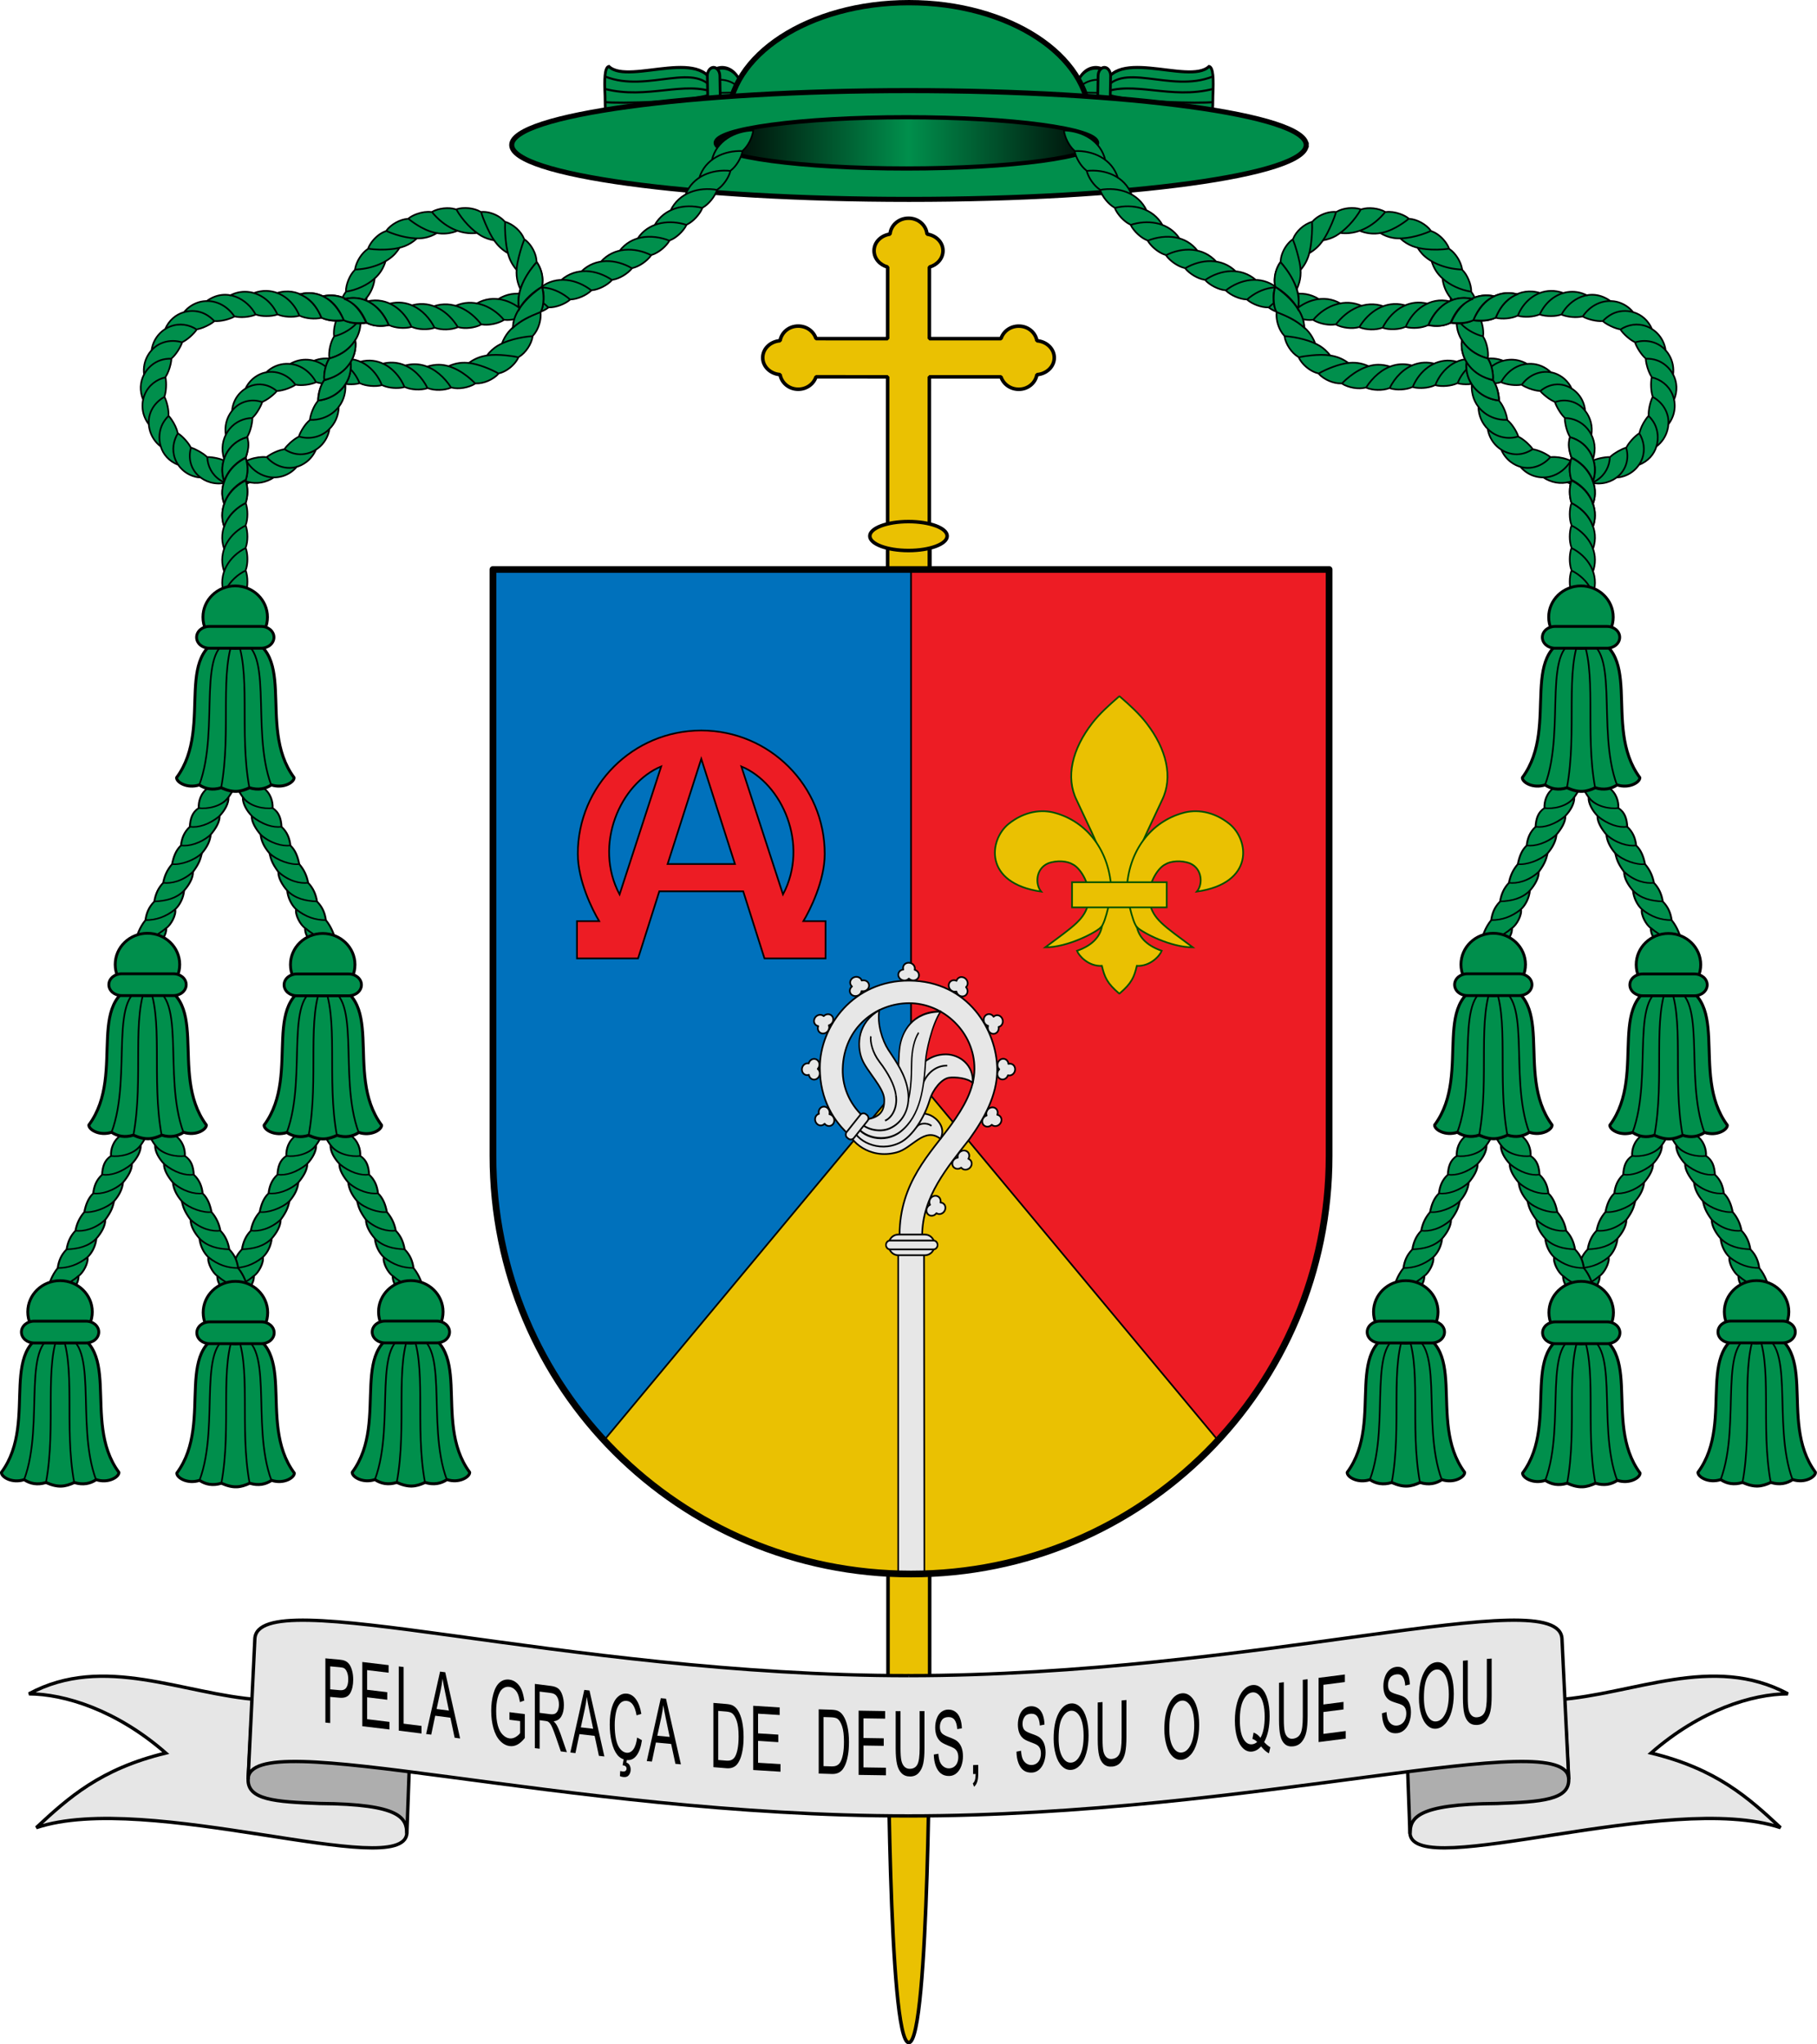 <?xml version="1.0" encoding="UTF-8"?>
<svg width="1080" height="1215" version="1.0" xmlns="http://www.w3.org/2000/svg" xmlns:cc="http://creativecommons.org/ns#" xmlns:dc="http://purl.org/dc/elements/1.1/" xmlns:rdf="http://www.w3.org/1999/02/22-rdf-syntax-ns#" xmlns:xlink="http://www.w3.org/1999/xlink">
 <defs>
  <linearGradient id="linearGradient16875" x1="553.83" x2="781.86" y1="28.54" y2="28.54" gradientTransform="matrix(1 0 0 1 -92.867 63.274)" gradientUnits="userSpaceOnUse">
   <stop offset="0"/>
   <stop stop-color="#008f4c" offset=".501"/>
   <stop stop-color="#000503" offset="1"/>
   <stop stop-color="#008f4c" stop-opacity="0" offset="1"/>
  </linearGradient>
 </defs>
 <g transform="translate(-128.19 57.327)">
  <path d="m656.11 265.73-0.107 690.72s0.052 200.27 12.375 200.17c12.323-0.105 12.375-200.17 12.375-200.17l0.16-690.72" fill="#eac102" fill-rule="evenodd" stroke="#000" stroke-linecap="round" stroke-linejoin="bevel" stroke-width="2.1"/>
  <g transform="translate(-.264)">
   <g fill="#eac102" stroke="#000" stroke-linejoin="bevel" stroke-width="2.1">
    <path class="fil1 str1" d="m668.47 72.36c-5.847-8.1e-4 -10.513 4.199-10.989 9.445-5.323 0.776-9.496 4.786-9.497 9.881-8e-4 4.633 3.45 8.434 8.069 9.697l-0.01 42.556-42.553-0.01c-1.357-4.263-5.5-7.459-10.579-7.46-5.56-8.4e-4 -9.936 3.822-10.785 8.7-5.725 0.434-10.31 4.709-10.311 10.067-1e-3 5.358 4.583 9.635 10.307 10.071 0.847 4.878 5.222 8.702 10.782 8.704 5.056 8.3e-4 9.203-3.162 10.582-7.395l42.553 0.01-0.013 134.94 24.823 4e-3 0.013-134.94 42.552 0.01c1.377 4.234 5.523 7.397 10.579 7.398 5.56 8.1e-4 9.937-3.822 10.786-8.7 5.725-0.435 10.31-4.71 10.311-10.067 0-5.358-4.583-9.635-10.307-10.071-0.847-4.878-5.223-8.703-10.782-8.704-5.079-8.4e-4 -9.223 3.194-10.581 7.457l-42.553-0.01 0.01-42.553c4.62-1.262 8.072-5.062 8.073-9.695 0-5.096-4.171-9.107-9.493-9.885-0.474-5.246-5.139-9.448-10.986-9.449z" fill-rule="evenodd" stroke-linecap="round"/>
    <path d="m691.44 261.26c0 4.75-10.291 8.601-22.985 8.601-12.694 0-22.985-3.851-22.985-8.601 0-4.75 10.291-8.601 22.985-8.601 12.694 0 22.985 3.851 22.985 8.601z" color="#000000" stroke-linecap="square"/>
   </g>
  </g>
 </g>
 <g transform="translate(-105.24 -26.892)">
  <g stroke="#000" stroke-linecap="round" stroke-linejoin="round">
   <path d="m645.74 365.35v299.5l183.09 219.8c41.245-44.472 66.412-104.09 66.412-169.8v-349.5z" fill="#ed1c24"/>
   <path d="m397.24 364.35v349.5c0 138.22 111.28 249.5 249.5 249.5v-599z" fill="#0071bc"/>
   <path d="m646.74 663.85-183.09 219.81c45.505 49.067 110.59 79.688 183.09 79.688s137.59-30.621 183.09-79.688z" fill="#eac102"/>
  </g>
  <path d="m0 0"/>
  <g transform="matrix(1.534 0 0 1.534 944.18 -197.59)">
   <path d="m-323.01 477.18c-2e-5 10.353 5.658 21.689 8.275 26.041h-8.602v14.438h23.678l8.232-25.998h32.51l8.232 25.998h23.678v-14.438h-8.602c2.617-4.352 8.275-15.688 8.275-26.041 4e-5 -26.411-21.366-47.828-47.839-47.828-26.473-5e-5 -47.839 21.417-47.839 47.828zm47.838-36.858 13.047 40.766h-26.092zm-15.529 2.959-16.129 49.59c-10.225-19.253 0.299-43.049 16.129-49.59zm31.061 0c15.83 6.541 26.354 30.336 16.129 49.59z" fill="#ed1c24" stroke="#000" stroke-width=".652" style="font-feature-settings:normal;font-variant-caps:normal;font-variant-ligatures:normal;font-variant-numeric:normal"/>
  </g>
  <g transform="matrix(.276 0 0 .277 696.02 439.67)" fill="#eac102" stroke="#005000" stroke-width="3.617">
   <path d="m270.7 3.9c-0.5-0.4-0.7-0.4-1.2 0.2-22.3 19.3-42.1 37.2-57.6 57.1-43.5 55.8-58.1 116.4-33.7 165.4 48.3 103.8 66.7 130.1 66.7 212.7l-11.5 51.3c-1.6 26.4-20 47.4-54.6 59.2 4.4 11.1 25.1 33.8 53.7 32.3 5.6 24 11.2 37.4 37 59.2 0.6 0.5 0.6 0.5 1.2 0 25.8-21.8 31.4-35.2 37-59.2 28.6 1.5 49.3-21.2 53.7-32.3-34.6-11.8-53-32.8-54.6-59.2l-11.5-51.3c0-82.6 18.4-108.9 66.7-212.7 24.3-49 9.8-109.6-33.7-165.4-15.5-20-35.2-38-57.6-57.3z"/>
   <path d="m229.9 500c-12.4 11.3-71.2 42.4-119.4 42.4 62.9-46.6 85.6-60.6 93-95.9 7.4-35.2-16.5-74.1-33.7-82.1-10.6-6.8-33.5-9.8-53.7-2-26.4 11.8-27.5 45.1-14.3 60.4-124.9-18-112.5-111.5-70-145.4 34.4-27.4 71.9-31.7 100.8-23.1 65.7 18.3 118.3 79.1 120.4 169.9 0 0-11.3 65.3-23.1 75.8z"/>
   <path d="m308.9 500c12.4 11.3 71.2 42.4 119.4 42.4-62.9-46.6-85.6-60.6-93-95.9-7.4-35.2 16.5-74.1 33.7-82.1 10.6-6.8 33.5-9.8 53.7-2 26.4 11.8 27.5 45.1 14.3 60.4 124.9-18 112.5-111.5 70-145.4-34.4-27.4-71.9-31.7-100.8-23.1-65.7 18.3-118.3 79.1-120.4 169.9 0 0 11.3 65.3 23.1 75.8z"/>
   <rect x="168.2" y="402.7" width="203.9" height="53.94"/>
  </g>
  <g transform="translate(7.3 400.33)" fill="#e7e7e7" stroke="#000">
   <g>
    <g stroke-linecap="round">
     <g fill-rule="evenodd" stroke-dashoffset="6.2" stroke-linejoin="round">
      <path d="m687.62 284.68c1.874-0.131 3.365 1.289 3.331 3.176-4e-3 0.433-0.106 0.842-0.259 1.234 1.459 0.274 2.536 1.496 2.509 3.085-0.033 1.887-1.576 3.521-3.456 3.647-0.909 0.064-1.717-0.249-2.316-0.792-0.625 0.623-1.442 1.055-2.348 1.121-1.875 0.132-3.365-1.289-3.332-3.176 0.028-1.594 1.155-2.963 2.628-3.442-0.14-0.372-0.224-0.769-0.217-1.202 0.033-1.886 1.576-3.522 3.455-3.647z" display="block"/>
      <path d="m692.63 256.26c1.62-0.951 3.587-0.341 4.396 1.365 0.189 0.39 0.279 0.802 0.316 1.221 1.429-0.403 2.937 0.213 3.619 1.648 0.809 1.705 0.154 3.855-1.475 4.803-0.786 0.461-1.649 0.54-2.427 0.32-0.283 0.836-0.823 1.585-1.605 2.048-1.621 0.951-3.587 0.341-4.396-1.364-0.684-1.44-0.282-3.167 0.824-4.252-0.291-0.271-0.542-0.589-0.729-0.98-0.809-1.705-0.154-3.855 1.474-4.803z" display="block"/>
      <path d="m683.15 230.78c0.973-1.607 2.992-2.006 4.516-0.891 0.352 0.253 0.627 0.572 0.859 0.923 1.065-1.035 2.684-1.21 3.967-0.272 1.523 1.114 1.969 3.318 0.988 4.926-0.472 0.78-1.193 1.26-1.983 1.436 0.149 0.87 0.031 1.786-0.438 2.565-0.973 1.608-2.992 2.006-4.516 0.892-1.286-0.941-1.755-2.652-1.298-4.131-0.385-0.1-0.757-0.26-1.107-0.516-1.522-1.115-1.969-3.318-0.988-4.926z" display="block"/>
      <path d="m661.83 212.19c0.025-1.879 1.564-3.245 3.443-3.055 0.431 0.04 0.83 0.176 1.208 0.361 0.394-1.431 1.702-2.403 3.283-2.244 1.877 0.19 3.378 1.864 3.347 3.748-0.012 0.912-0.391 1.69-0.982 2.242 0.569 0.674 0.931 1.524 0.921 2.433-0.025 1.879-1.564 3.245-3.443 3.056-1.586-0.16-2.856-1.398-3.212-2.905-0.382 0.109-0.785 0.159-1.216 0.116-1.877-0.19-3.378-1.864-3.346-3.747z" display="block"/>
      <path d="m671.28 310.36c1.868 0.202 3.083 1.863 2.717 3.716-0.08 0.426-0.254 0.81-0.474 1.169 1.388 0.528 2.231 1.921 1.924 3.48-0.366 1.851-2.174 3.187-4.047 2.978-0.906-0.098-1.646-0.549-2.139-1.19-0.725 0.502-1.605 0.783-2.51 0.688-1.869-0.202-3.083-1.863-2.717-3.716 0.309-1.564 1.661-2.712 3.195-2.923-0.072-0.391-0.084-0.796-7.3e-4 -1.222 0.367-1.851 2.174-3.187 4.046-2.978z" display="block"/>
      <path d="m632.35 207.53c-0.983-1.601-0.414-3.579 1.275-4.423 0.386-0.197 0.796-0.295 1.214-0.341-0.432-1.421 0.153-2.941 1.574-3.652 1.688-0.844 3.851-0.232 4.832 1.376 0.477 0.777 0.574 1.637 0.369 2.42 0.841 0.266 1.602 0.79 2.08 1.563 0.984 1.601 0.414 3.579-1.274 4.423-1.426 0.713-3.161 0.347-4.268-0.737-0.265 0.296-0.578 0.554-0.965 0.748-1.688 0.843-3.851 0.232-4.832-1.376z" display="block"/>
      <path d="m604.81 218.19c-1.689-0.822-2.271-2.797-1.299-4.416 0.219-0.373 0.513-0.677 0.841-0.94-1.127-0.966-1.45-2.563-0.633-3.926 0.971-1.618 3.124-2.264 4.816-1.433 0.82 0.399 1.363 1.073 1.611 1.843 0.852-0.228 1.776-0.193 2.594 0.202 1.69 0.822 2.271 2.797 1.3 4.416-0.82 1.367-2.481 1.99-3.996 1.67-0.064 0.392-0.19 0.778-0.413 1.15-0.971 1.617-3.124 2.264-4.815 1.433z" display="block"/>
      <path d="m587.38 240.81c-1.874 0.138-3.369-1.277-3.342-3.165 2e-3 -0.433 0.104-0.843 0.255-1.235-1.46-0.269-2.541-1.488-2.52-3.077 0.026-1.887 1.564-3.527 3.443-3.659 0.909-0.067 1.718 0.243 2.319 0.784 0.623-0.625 1.438-1.059 2.345-1.129 1.874-0.138 3.369 1.277 3.343 3.165-0.022 1.594-1.145 2.967-2.616 3.451 0.142 0.371 0.226 0.768 0.221 1.201-0.027 1.886-1.564 3.527-3.443 3.659z" display="block"/>
      <path d="m583.59 267.65c-1.561 1.045-3.56 0.553-4.469-1.102-0.212-0.378-0.326-0.784-0.388-1.2-1.403 0.487-2.944-0.039-3.71-1.431-0.908-1.654-0.381-3.839 1.188-4.882 0.758-0.507 1.614-0.637 2.404-0.463 0.233-0.851 0.728-1.631 1.482-2.139 1.562-1.046 3.56-0.553 4.469 1.102 0.768 1.397 0.469 3.145-0.571 4.293 0.306 0.253 0.576 0.556 0.785 0.936 0.908 1.654 0.381 3.839-1.188 4.881z" display="block"/>
      <path d="m593.44 294.06c-0.858 1.671-2.844 2.211-4.442 1.206-0.369-0.227-0.666-0.527-0.922-0.861-0.99 1.107-2.593 1.395-3.939 0.55-1.597-1.005-2.197-3.171-1.331-4.845 0.416-0.811 1.102-1.34 1.877-1.571-0.209-0.857-0.156-1.779 0.257-2.589 0.858-1.672 2.844-2.211 4.442-1.206 1.349 0.849 1.937 2.522 1.585 4.03 0.391 0.072 0.774 0.207 1.141 0.437 1.597 1.005 2.197 3.171 1.331 4.844z" display="block"/>
      <path d="m653.25 337.31c1.836-0.4 3.515 0.79 3.755 2.663 0.059 0.429 0.016 0.849-0.079 1.259 1.484 0.061 2.725 1.115 2.928 2.691 0.24 1.872-1.052 3.712-2.894 4.107-0.891 0.194-1.735 1e-3 -2.406-0.45-0.528 0.706-1.274 1.251-2.162 1.448-1.836 0.401-3.515-0.79-3.755-2.663-0.203-1.581 0.716-3.098 2.104-3.785-0.192-0.348-0.332-0.729-0.388-1.158-0.239-1.871 1.052-3.712 2.893-4.107z" display="block"/>
     </g>
     <path d="m646.07 391.66h-13.425l-0.019-31.036c0.068-31.399 18.438-48.648 30.799-65.775 7.063-9.838 13.654-20.78 13.712-33.006 0.105-21.81-18.448-39.233-39.06-39.079-19.263 0.144-38.584 14.315-39.237 39.005-0.32 12.096 5.217 22.304 13.179 29.281l-8.48 10.741c-9.982-8.5-18.26-21.726-18.293-40.504-0.045-25.082 20.22-52.101 53.063-51.923 35.269 0.191 52.28 29.85 52.351 52.856 0.048 15.599-8.107 29.66-16.437 41.252-12.92 16.657-28.169 34.088-28.162 57.621z" stroke-linejoin="bevel"/>
    </g>
    <g transform="matrix(.99 0 0 .99 -234.19 -11.26)" stroke-width="1.01">
     <g>
      <g stroke-width="1.01">
       <path d="m900.12 317.83c3.641-7.056-2.507-12.55-5.945-14.098-5.576-2.51-12.917-0.503-16.646 2.504-5.027 4.053-1.76 4.897-13.822 8.531-9.38 2.825-18.607-1.197-18.607-1.197 0.569 5.013 11.888 16.809 28.54 12.453 9.508-2.302 16.829-15.769 26.48-8.193z" stroke-linejoin="round"/>
       <path d="m894.74 310.05c-2.828-2.197-7.7-1.739-9.214 1.071"/>
      </g>
      <g stroke-width="1.01">
       <path d="m919.48 284.36c0.801-10.928-8.001-17.219-16.048-17.244-10.565-0.032-16.786 7.417-19.895 13.018-4.191 7.551-5.813 22.321-13.234 26.737-7.724 4.596-23.037 4.021-23.037 4.021 1.939 8.103 15.64 15.447 28.323 9.338 7.92-3.815 15.023-15.492 18.048-25.579 2.021-6.74 7.265-12.761 11.51-13.498 3.445-0.598 11.844 0.187 14.333 3.206z" stroke-linejoin="round"/>
       <path d="m904.2 273.88c-6.853-0.115-12.194 4.62-14.534 10.665"/>
      </g>
      <g transform="matrix(.855 .687 -.611 1.332 308.11 -672.5)" stroke-width=".809">
       <path d="m862.52 283.63c-0.166-5.91-8.096-14.593-10.837-20.804-2.511-5.689-1.748-15.047 12.615-22.5-1.462 6.891 2.194 17.387 3.745 20.015 5.474 9.273 10.636 19.516 3.913 30.202-5.037 8.005-18.623 12.455-25.331 9.28 11.197-6.023 16.007-6.903 15.895-16.194z" stroke-linejoin="round"/>
       <path d="m858 253.12c-0.702 3.431 0.666 7.676 3.467 11.783 2.787 4.086 8.104 11.507 7.532 17.403"/>
      </g>
      <g transform="matrix(1 0 0 1.177 0 -42.817)" stroke-width=".931">
       <path d="m850.92 296.89c13.375-0.524 15.628-4.696 15.461-10.647-0.166-5.91-10.543-14.327-13.384-20.505-3.382-7.354-2.36-18.8 10.43-24.954-1.462 6.891 1.86 15.571 5.309 20.074 4.744 6.195 10.366 12.629 11.875 21.125 1.686 9.494-3.79 16.409-10.878 19.088-6.388 2.413-15.759 0.41-18.813-4.181z" stroke-linejoin="round"/>
       <path d="m858.31 254.11c-0.429 2.77 0.882 8.228 5.251 13.06 5.036 5.57 9.084 11.826 9.793 16.908"/>
      </g>
      <rect transform="rotate(38.486)" x="855.75" y="-295.11" width="5.629" height="18.046" rx="2.362" ry="2.362" stroke-linecap="square" stroke-linejoin="round" stroke-width="1.01"/>
     </g>
     <path d="m873.36 291.5c1.282 8.201-2.92 14.078-6.518 15.417"/>
    </g>
   </g>
   <g transform="matrix(1 0 0 1.076 289.1 -55.268)">
    <path d="m358.07 391.66h-15.345v182.1h15.554z" stroke-linecap="round" stroke-linejoin="bevel" stroke-width=".964"/>
    <g transform="matrix(3 0 0 3 -6096.2 -6404.3)" stroke-linecap="square" stroke-linejoin="round" stroke-width=".321">
     <path d="m2146.3 2263.5h5.322c1.055 0 1.904 0.849 1.904 1.904s-0.849 1.904-1.904 1.904h-5.322c-1.055 0-1.904-0.849-1.904-1.904s0.849-1.904 1.904-1.904z"/>
     <path d="m2144.7 2264.6h8.591c0.452 0 0.816 0.364 0.816 0.816 0 0.452-0.364 0.816-0.816 0.816h-8.591c-0.452 0-0.816-0.364-0.816-0.816 0-0.452 0.364-0.816 0.816-0.816z"/>
    </g>
   </g>
  </g>
 </g>
 <g transform="translate(-128.19 57.327)">
  <path d="m421.19 281.13v348.5c0 137.67 110.83 248.5 248.5 248.5s248.5-110.83 248.5-248.5v-348.5z" fill="none" stroke="#000" stroke-linecap="round" stroke-linejoin="round" stroke-width="4"/>
 </g>
 <g transform="translate(-35.279 -5.653)">
  <g transform="matrix(1 0 0 1 .049 .31)" fill="#008f4c" stroke-width="1">
   <g transform="translate(-92.961 62.98)" fill="#008f4c" stroke="#000">
    <g transform="matrix(.026 -1.454 1.289 .03 -223.76 3226.8)" stroke-width="1">
     <path transform="matrix(1.408 0 0 .997 1348.7 8.272)" d="m637.51 727.09c0 5.08-3.173 9.198-7.086 9.198s-7.086-4.118-7.086-9.198 3.173-9.198 7.086-9.198c3.912 0 7.085 4.115 7.086 9.193" stroke-linecap="square" stroke-linejoin="round" stroke-width="1.048"/>
     <g>
      <path d="m2236.1 787.25c6.625 0.191 11.517 0.01 11.828-2.044-8.189-9.2 8.854-46.858-11.828-48.721-17.829 3.99-6.438 26.663-11.828 48.721-0.133 2.352 7.537 2.028 11.828 2.044z" stroke-width="1.242"/>
      <path d="m2243.9 787.13c-7.561-19.755 6.33-43.05-7.817-50.642" stroke-width=".877"/>
      <path d="m2238.8 787.31c-4.873-19.481 2.772-37.101-2.667-50.82" stroke-width=".877"/>
      <path d="m2228.3 787.13c4.104-21.902-3.13-44.683 7.817-50.642" stroke-width="1.461"/>
      <path d="m2233.4 787.31c-0.692-5.383-1.098-39.166 2.667-50.82" stroke-width=".877"/>
      <path transform="translate(1588.1 15.593)" d="m648 708.58v12.317" stroke-width=".658"/>
      <path d="m2240.8 738.33c1.683-4.42 0.153-11.612-4.678-14.165" stroke-width=".731"/>
      <path d="m2231.4 738.33c-1.683-4.42-0.153-11.612 4.678-14.165" stroke-width="1.461"/>
     </g>
     <path d="m2229.2 734.15h13.887c1.906 0 3.441 1.287 3.441 2.885 0 1.598-1.535 2.885-3.441 2.885h-13.887c-1.906 0-3.441-1.287-3.441-2.885s1.535-2.885 3.441-2.885z" stroke-linecap="square" stroke-linejoin="round" stroke-width="1.242"/>
    </g>
    <g transform="matrix(-.026 -1.454 -1.289 .03 1560.7 3226.8)" stroke-width="1">
     <path transform="matrix(1.408 0 0 .997 1348.7 8.272)" d="m637.51 727.09c0 5.08-3.173 9.198-7.086 9.198s-7.086-4.118-7.086-9.198 3.173-9.198 7.086-9.198c3.912 0 7.085 4.115 7.086 9.193" stroke-linecap="square" stroke-linejoin="round" stroke-width="1.048"/>
     <g>
      <path d="m2236.1 787.25c6.625 0.191 11.517 0.01 11.828-2.044-8.189-9.2 8.854-46.858-11.828-48.721-17.829 3.99-6.438 26.663-11.828 48.721-0.133 2.352 7.537 2.028 11.828 2.044z" stroke-width="1.242"/>
      <path d="m2243.9 787.13c-7.561-19.755 6.33-43.05-7.817-50.642" stroke-width=".877"/>
      <path d="m2238.8 787.31c-4.873-19.481 2.772-37.101-2.667-50.82" stroke-width=".877"/>
      <path d="m2228.3 787.13c4.104-21.902-3.13-44.683 7.817-50.642" stroke-width="1.461"/>
      <path d="m2233.4 787.31c-0.692-5.383-1.098-39.166 2.667-50.82" stroke-width=".877"/>
      <path transform="translate(1588.1 15.593)" d="m648 708.58v12.317" stroke-width=".658"/>
      <path d="m2240.8 738.33c1.683-4.42 0.153-11.612-4.678-14.165" stroke-width=".731"/>
      <path d="m2231.4 738.33c-1.683-4.42-0.153-11.612 4.678-14.165" stroke-width="1.461"/>
     </g>
     <path d="m2229.2 734.15h13.887c1.906 0 3.441 1.287 3.441 2.885 0 1.598-1.535 2.885-3.441 2.885h-13.887c-1.906 0-3.441-1.287-3.441-2.885s1.535-2.885 3.441-2.885z" stroke-linecap="square" stroke-linejoin="round" stroke-width="1.242"/>
    </g>
    <path d="m775.88 13.81c0 38.588-48.09 24.595-107.41 24.595-59.323 0-107.41 13.993-107.41-24.595s48.09-69.87 107.41-69.87c59.303 0 107.38 31.262 107.41 69.837" stroke-linecap="square" stroke-linejoin="round" stroke-width="3.151"/>
    <path d="m904.59 28.54c0 17.852-105.71 32.323-236.12 32.323-130.4 0-236.12-14.472-236.12-32.323 0-17.852 105.71-32.323 236.12-32.323 130.36 0 236.06 14.462 236.12 32.308" stroke-linecap="square" stroke-linejoin="round" stroke-width="3.001"/>
   </g>
  </g>
  <path d="m574.03 105.79c-62.595 0-113.33-6.819-113.33-15.232 0-8.412 50.743-15.232 113.33-15.232 62.574 0 113.32 6.815 113.33 15.228 0.015 8.416-50.743 15.235-113.33 15.235z" fill="url(#linearGradient16875)" stroke="#000" stroke-linecap="square" stroke-linejoin="round" stroke-width="2.5"/>
 </g>
 <g>
  <g id="g2100">
   <path d="m133.27 433.32c-4.113-11.747 2.945-22.526 12.784-27.407 1.373 4.01 1.308 9.492 0.053 12.942m-12.836 1.091c-4.113-11.747 2.945-22.526 12.784-27.407 1.373 4.01 1.308 9.492 0.053 12.942m-12.836 1.091c-4.113-11.747 2.945-22.526 12.784-27.407 1.373 4.01 1.308 9.492 0.053 12.942m-12.836 1.091c-4.113-11.747 2.945-22.526 12.784-27.407 1.373 4.01 1.308 9.492 0.053 12.942m-12.836 1.091c-4.113-11.747 2.945-22.526 12.784-27.407 1.373 4.01 1.308 9.492 0.053 12.942m-12.836 1.091c-4.113-11.747 2.945-22.526 12.784-27.407 1.373 4.01 1.308 9.492 0.053 12.942m-12.836 1.091c-2.099-5.994-1.289-11.736 1.315-16.571 2.499-4.64 6.651-8.445 11.469-10.835 1.119 3.267 1.283 7.51 0.627 10.835-0.149 0.757-0.341 1.467-0.574 2.106m-12.836 1.091c-0.376-1.075-0.659-2.142-0.855-3.197-1.943-10.474 4.7-19.776 13.639-24.21 1.373 4.01 1.308 9.492 0.053 12.942m-12.836 1.091c-4.113-11.747 2.945-22.526 12.784-27.407 1.373 4.01 1.308 9.492 0.053 12.942m-12.836 1.091c-4.113-11.747 2.945-22.526 12.784-27.407 1.373 4.01 1.308 9.492 0.053 12.942m-12.836 1.091c-3.958-11.304 2.429-21.712 11.683-26.83 0.364-0.192 0.732-0.374 1.105-0.547 0.063 0.179 0.123 0.362 0.18 0.547 1.18 3.946 1.064 9.078-0.132 12.365m-12.836 1.091c-1.664-4.752-1.5-9.346-0.063-13.455 2.134-6.539 7.486-11.206 13.744-12.934 0.787 3.689 0.444 8.786-0.835 11.978m-12.847 1.037c-9e-3 -0.027-0.019-0.054-0.028-0.081-1.96-5.841-0.938-11.744 2.075-16.293 3.04-4.589 7.731-7.314 12.797-7.908v0c0.634-0.07 1.271-0.107 1.909-0.111-3e-3 0.277-0.014 0.557-0.03 0.838-0.233 3.311-1.409 7.619-2.93 10.161m-12.852-0.877c-0.863-5.234 0.556-10.274 3.423-14.072 4.69-6.239 12.152-7.701 18.236-5.501-1.077 3.098-3.499 7.087-5.654 9.135m-12.295-3.863c0.69-9.017 7.827-15.106 14.988-15.761 4.487-0.378 8.519 1.263 11.667 3.947-1.389 1.577-3.314 3.156-4.958 4.334-1.146 0.776-2.355 1.503-3.471 1.984m-10.271-7.726c1.034-2.279 2.533-4.263 4.342-5.861v0c7.41-6.337 16.465-4.725 21.98-0.152 1.3 1.075 2.445 2.312 3.434 3.665-0.683 0.44-1.423 0.845-2.185 1.213-2.759 1.355-6.111 2.312-8.519 2.428m-6.786-10.934c3.418-3.394 7.727-5.031 11.798-5.189v0c8.126-0.329 14.555 4.63 17.951 10.968-3.606 1.531-8.713 2.054-11.865 1.485m-3.751-12.311c7.045-4.103 14.579-2.956 19.951 0.549 3.777 2.463 6.675 6.077 8.494 10.161-2.504 0.802-5.583 1.064-8.295 0.88-1.514-0.1-2.939-0.345-4.123-0.734m-1.792-12.772c1.896-0.757 3.799-1.191 5.647-1.348 10.174-0.879 18.211 6.17 21.606 14.704-4.012 1.058-9.373 0.673-12.627-0.666m-0.719-12.85c12.444-3.868 22.668 4.582 26.59 14.656-4.123 1.008-9.548 0.451-12.823-1.055m-0.117-12.884c10.614-2.806 19.473 3.037 24.368 11.077 0.772 1.27 1.45 2.605 2.022 3.979-0.749 0.194-1.543 0.335-2.36 0.428-3.74 0.428-7.929-0.174-10.662-1.454m0.064-12.894c4.217-1.063 8.154-0.783 11.666 0.421v0c6.485 2.206 11.856 7.771 14.986 14.174-4.234 1.307-9.829 0.92-13.26-0.592m-0.162-12.884c7.938-2.18 14.824 0.371 20.332 4.977v0c2.683 2.24 5.163 5.107 7.108 8.16-2.056 0.848-4.497 1.292-6.887 1.348-2.484 0.067-4.868-0.274-6.684-0.947m-0.826-12.853c2.491-0.836 4.877-1.197 7.162-1.175v0c7.684 0.042 15.665 5.123 21.612 11.191-4.113 2.602-10.018 3.412-13.911 2.451m-2.102-12.725c4.564-2.094 8.669-2.446 12.758-1.884 5.049 0.726 11.787 3.199 17.122 6.232-3.37 3.712-9.082 5.996-13.384 5.846m-4.46-12.083c0.201-0.149 0.401-0.293 0.6-0.434 6.431-4.551 13.25-4.925 21.641-4.119 2.405 0.231 4.951 0.595 7.379 1.134-0.642 1.352-1.56 2.703-2.683 3.956-2.545 2.81-5.826 4.797-8.644 5.489m-7.509-10.458c1.988-2.549 3.973-4.337 6.251-5.766v0c4.922-3.043 13.453-5.335 21.04-5.816-0.781 4.95-4.33 10.021-8.086 12.261m-10.233-7.813c2.074-5.461 5.039-8.782 9.541-11.952 3.639-2.567 8.632-5.199 13.426-6.831 0.418 3.651-0.575 7.917-2.458 11.234-0.59 1.04-1.247 1.948-1.931 2.681m-12.028-4.623c0.099-1.233 0.261-2.377 0.491-3.463 1.63-7.654 8.472-15.36 16.717-20.807 1.794 4.61 1.35 10.711-0.654 14.508m-12.822-1.263c-1.03-5.456-0.307-9.745 1.686-14.389 1.848-4.305 5.149-9.509 8.725-13.566 2.934 4.018 4.051 10.047 3.079 14.22m-12.727 2.026c-2.642-5.6-2.797-10.383-1.731-16.031 0.816-3.96 2.304-9.415 4.049-13.77 2.885 2.058 5.288 5.489 6.479 9.104 0.449 1.409 0.695 2.767 0.737 3.972m-11.755 5.247c-0.94-1.103-1.733-2.18-2.41-3.268-2.104-3.387-3.094-6.947-3.737-11.297-0.586-3.966-0.971-9.516-0.784-14.134 4.972 1.429 9.56 5.781 11.197 9.949m-9.426 8.738c-6.905-4.017-9.887-9.438-13.451-17.572v-1e-5c-0.975-2.228-1.888-4.612-2.583-6.996 1.486-0.1 3.112 0.035 4.763 0.391 3.795 0.906 7.153 2.935 9.1 5.178m-5.969 11.375c-3.083-0.582-5.442-1.419-7.712-2.679h-1e-5c-5.166-2.985-11.156-9.101-14.951-15.814 4.577-1.472 10.599-0.768 14.304 1.39m-1.886 12.665c-9.667 1.294-19.505-3.433-26.925-12.5 4.126-2.284 10.034-2.845 14.029-1.601m1.266 12.806c-7.454 3-14.549 1.877-21.662-2.044-2.58-1.432-5.265-3.211-7.642-5.163 1.483-1.182 3.341-2.159 5.347-2.839 2.827-1.014 5.819-1.415 8.193-1.118m3.583 12.474c-2.561 1.569-5.081 2.504-7.677 2.931v0c-6.301 1.096-15.258-0.9-22.592-4.169 2.982-4.007 8.418-6.846 12.676-7.148m5.71 11.558c-4.755 4.351-9.472 5.837-15.42 6.452-4.159 0.422-9.131 0.421-13.704-0.316 1.136-2.947 3.443-5.889 6.193-8.006 1.387-1.049 2.809-1.828 4.119-2.288m8.494 9.663c-0.867 1.374-1.752 2.561-2.692 3.618v0c-4.882 5.347-13.582 8.808-22.692 9.4-0.398 0.025-0.796 0.044-1.195 0.056 0.031-0.2 0.066-0.403 0.107-0.606 0.893-4.534 3.991-9.223 7.328-11.489m10.757 7.069c-1.337 4.352-3.419 7.547-6.476 10.294-4.331 3.92-10.649 6.891-17.135 7.881 0.065-4.532 2.318-9.877 5.166-12.754m11.97 4.758c-4e-3 0.036-8e-3 0.073-0.012 0.109-0.971 8.525-6.222 14.805-13.881 18.644-2.253 1.129-4.673 2-7.155 2.553-0.099-1.407 2e-3 -2.934 0.27-4.467 0.555-3.208 1.841-6.361 3.446-8.431m12.505 3.123c0.07 3.424-0.573 6.465-1.835 9.231v0c-3.077 6.773-9.883 11.86-17.501 13.789-0.478-4.268 0.837-9.674 2.953-12.829m12.7 2.148c0.723 7.956-2.817 14.554-8.563 18.993-2.906 2.245-6.319 3.875-9.919 4.761-0.248-2.113-0.064-4.523 0.437-6.8 0.486-2.221 1.272-4.311 2.246-5.859m12.774 1.686c0.32 2.589 0.174 5.034-0.37 7.323v0c-2.038 8.618-9.58 14.739-18.096 16.43-0.348-4.077 0.913-9.318 2.865-12.374m12.774 1.684c0.837 6.974-1.827 13.047-6.36 17.226-3.577 3.301-8.156 5.278-12.946 5.779-0.039-2.817 0.71-6.144 1.864-8.867 0.483-1.145 1.039-2.192 1.646-3.055m12.698 2.156c0.131 1.673 0.061 3.292-0.19 4.842v0c-1.658 10.385-10.953 16.622-20.247 16.38-0.206-6e-3 -0.413-0.015-0.619-0.027 0.011-0.091 0.023-0.182 0.036-0.273 0.524-3.673 2.477-8.261 4.626-10.788m12.491 3.177c-0.046 5.413-2.261 10.144-5.707 13.492-5.027 4.917-11.962 6.163-18.016 4.3 1.155-3.372 3.854-7.499 6.339-9.586m11.897 4.947c-0.022 0.14-0.045 0.279-0.07 0.417-1.666 9.293-9.667 14.897-17.353 14.801-3.46-0.046-6.655-1.208-9.374-3.089 0.967-1.339 2.233-2.671 3.481-3.82 1.522-1.353 3.246-2.65 4.796-3.419m10.469 7.476c-1.233 2.968-3.186 5.457-5.562 7.319v0c-8.529 6.531-18.495 3.395-23.719-2.841 2.807-2.187 7.251-4.114 10.194-4.563m7.803 10.223c-4.833 5.815-12.027 7.443-17.899 5.956-5.213-1.364-9.476-4.839-12.145-9.317 2.711-1.378 6.362-2.215 9.402-2.314 0.796-0.029 1.563-9e-3 2.267 0.071m4.717 12c-1.174 0.807-2.41 1.457-3.677 1.953-5.242 2.191-10.845 1.744-15.425-0.569-4.62-2.332-7.814-6.31-9.343-10.888 3.482-1.009 8.483-1.145 11.657-0.261m2.537 12.72c-6.186 2.85-12.82 1.967-17.69-1.217-4.951-3.237-7.537-8.362-7.729-13.781 3.371-0.021 8.16 1.034 10.851 2.453m-0.079 12.83c-6.141 1.371-12.144-0.554-16.163-4.287-4.905-4.684-5.902-11.042-4.279-16.599 3.046 0.97 6.921 3.225 8.969 5.051 0.13 0.121 0.256 0.243 0.377 0.366m-3.501 12.367c-0.664-0.028-1.322-0.091-1.971-0.189-6.724-1.202-11.483-5.858-13.381-11.024-1.936-5.266-0.968-10.711 1.723-15.106 2.971 1.984 6.188 5.609 7.534 8.259m-7.209 10.587c-11.571-4.485-13.397-16.767-9.401-24.473 0.926-1.774 2.145-3.343 3.576-4.699 0.627 0.695 1.224 1.473 1.777 2.278 1.644 2.403 3.057 5.372 3.55 7.706m-9.898 8.309c-3.559-2.66-5.8-6.31-6.732-10.097v0c-2.191-8.659 2.391-16.044 8.838-19.478 1.546 3.168 2.546 7.928 2.387 10.916m-11.63 5.493c-4.402-5.604-4.769-12.573-2.484-17.932 2.33-5.463 7.053-8.89 12.308-10.123 0.689 3.49 0.418 8.364-0.556 11.266m-12.692 2.154c-4.553-10.85 2.091-20.749 10.181-23.534h2e-6c2.145-0.738 4.381-1.028 6.611-0.939-0.076 1.074-0.262 2.196-0.512 3.295-0.606 2.648-1.675 5.517-2.911 7.396m-12.836-1.184c-0.573-4.173 0.328-8.171 2.205-11.442h2e-6c4.554-7.945 13.305-10.018 20.423-7.761-1.177 3.334-3.87 7.384-6.158 9.382m-12.058-4.532c0.936-7.045 5.649-12.183 11.105-14.3 5.558-2.157 11.293-1.148 15.78 1.808-1.997 2.861-5.64 6.063-8.382 7.394m-10.422-7.568c4.599-10.855 16.478-13.008 24.013-8.919v0c1.998 1.076 3.765 2.489 5.276 4.14-0.868 0.705-1.859 1.36-2.883 1.948-2.3 1.298-5.093 2.46-7.262 2.845m-7.983-10.068c2.64-3.305 6.21-5.419 9.934-6.288v0c8.48-1.815 15.955 2.486 20.125 8.786-3.364 1.841-8.361 2.92-11.544 2.705m-5.055-11.81c11.708-8.628 24.362-1.283 29.214 7.979-3.726 1.503-8.938 1.876-12.208 1.119m-3.034-12.517c7.91-4.105 16.018-2.062 21.534 2.505 2.874 2.374 5.13 5.446 6.644 8.842-2.007 0.64-4.373 0.928-6.629 0.918-2.16 3e-3 -4.255-0.279-5.89-0.831m-1.603-12.827c2.532-0.972 5.059-1.38 7.469-1.329v0c9.261 0.147 16.522 6.757 19.696 14.795-3.996 1.054-9.356 0.683-12.624-0.66m-0.71-12.856c12.435-3.862 22.737 4.57 26.478 14.739-4.082 0.947-9.471 0.369-12.725-1.137m-0.102-12.882c9.505-2.492 17.687 2.005 22.57 8.817h1e-5c1.461 2.038 2.64 4.298 3.493 6.666-1.335 0.293-2.804 0.421-4.289 0.406-3.118-0.028-6.314-0.686-8.526-1.773m0.253-12.887c3.525-0.827 6.869-0.711 9.91 0.107h1e-5c7.515 2.011 13.272 8.335 15.964 15.663-4.165 0.922-9.612 0.223-12.89-1.415m0.376-12.879c12.127-2.744 21.945 5.476 25.933 15.676-4.187 0.997-9.674 0.351-12.992-1.282m0.333-12.88c11.952-2.763 21.845 5.133 26.2 15.217-4.192 1.131-9.728 0.616-13.109-0.962m0.104-12.88c5.114-1.287 9.808-0.629 13.907 1.296 5.426 2.534 9.999 7.451 12.796 13.073-4.206 1.349-9.799 1.034-13.262-0.447m-0.31-12.879c0.269-0.078 0.537-0.15 0.804-0.216 11.131-2.799 21.076 3.979 26.634 13.182-4.152 1.674-9.819 1.722-13.419 0.418m-0.945-12.866c11.014-3.792 21.593 2.054 28.296 10.839-4.03 2.102-9.735 2.651-13.478 1.631m-1.916-12.728c5.216-2.269 10.147-2.305 14.862-0.947 5.307 1.46 10.318 4.897 13.998 9.333-3.341 2.03-8.097 3.072-11.744 2.823-0.44-0.027-0.862-0.072-1.262-0.137m-3.224-12.465c0.657-0.376 1.31-0.713 1.962-1.012 9.775-4.368 20.565-0.208 27.568 7.439-3.634 2.455-9.09 3.749-12.856 3.304m-3.909-12.3c10.087-6.4 21.991-2.805 29.897 4.976-3.509 2.641-8.899 4.21-12.691 3.951m-4.497-12.105c9.742-6.854 21.783-3.881 30.094 3.437-3.362 2.83-8.664 4.686-12.468 4.625m-5.108-11.85c9.338-7.311 21.479-5.018 30.195 1.785-3.195 3.022-8.383 5.174-12.187 5.325m-5.739-11.536c8.877-7.772 21.078-6.218 30.201 0.019-3.006 3.216-8.059 5.676-11.849 6.051m-6.393-11.163c8.359-8.238 20.578-7.479 30.111-1.86-2.797 3.413-7.689 6.191-11.453 6.805m-7.068-10.73c7.785-8.707 19.98-8.802 29.926-3.853-2.566 3.612-7.275 6.72-11 7.584m-7.765-10.238c3.543-4.547 8.035-6.976 12.98-7.897 5.315-0.978 11.319-0.232 16.617 1.924-2.028 3.371-5.785 6.493-9.203 7.95-0.421 0.178-0.835 0.33-1.237 0.454m-8.484-9.687c0.443-0.661 0.905-1.282 1.386-1.867 6.605-7.975 17.857-9.434 27.691-6.24-2.002 3.952-6.203 7.73-9.78 9.136m-9.178-9.024c5.747-10.108 17.608-12.879 28.407-10.196-1.715 4.082-5.633 8.147-9.095 9.806m-9.809-8.331c5.005-10.52 16.658-14.125 27.622-12.193-1.427 4.19-5.05 8.519-8.385 10.416m-10.379-7.618c4.256-10.871 15.653-15.273 26.725-14.089-1.137 4.277-4.454 8.844-7.649 10.966m-10.888-6.884c3.501-11.159 14.593-16.323 25.714-15.884-0.846 4.342-3.845 9.123-6.888 11.457m-11.336-6.13c2.739-11.385 13.475-17.276 24.591-17.579-0.554 4.387-3.224 9.356-6.102 11.888" fill="#008f4c" stroke="#000" stroke-linecap="round"/>
   <path d="m191.79 176.1c9.444-2.135 19.79 1.7 25.874 15.77-4.174 0.11-8.182 0.607-13.313-1.517-3.606-8.623-7.961-12.256-12.561-14.254z" fill="#008f4c" stroke="#000" stroke-width="1px"/>
   <path d="m178.29 174.87c9.569-2.51 19.978 1.413 26.063 15.483-4.174 0.11-8.105 0.66-13.236-1.464-3.606-8.623-8.227-12.022-12.827-14.02z" fill="#008f4c" stroke="#000" stroke-width="1px"/>
   <path d="m205.02 177.76c9.569-2.51 20.228 2.038 26.063 15.483-5.549 0.86-9.23 0.66-13.236-1.464-3.606-8.623-8.227-12.022-12.827-14.02z" fill="#008f4c" stroke="#000" stroke-width="1px"/>
   <path d="m304.87 194.73c0.037-10.493 10.705-19.936 17.211-24.268 1.15 2.851 1.653 11.161-0.793 14.979-7.391 3.009-11.423 4.869-16.417 9.29z" fill="#008f4c" stroke="#000" stroke-width="1px"/>
   <path d="m308.61 183.7c-2.463-12.118 6.283-23.247 10.414-27.954 2.15 2.976 4.51 8.643 3.063 14.71-4.516 2.509-10.732 7.824-13.477 13.244z" fill="#008f4c" stroke="#000" stroke-width="1px"/>
   <path d="m189.07 238.07c12.741-1.544 20.642-11.923 19.306-23.006-4.226 6.812-9.928 9.195-15.796 11.084-2.356 3.535-3.148 7.391-3.51 11.922z" fill="#008f4c" stroke="#000" stroke-width="1px"/>
   <path d="m192.73 225.76c11.308-2.164 19.995-12.089 18.465-23.637-4.404 6.917-10.718 9.636-15.418 10.933-2.489 3.755-3.397 9.716-3.047 12.704z" fill="#008f4c" stroke="#000" stroke-width="1px"/>
   <path d="m133.23 312.91c2.637-7.48 8.318-11.725 12.828-13.988 1.327-4.139 1.384-8.882 0-13.374-13.543 6.791-15.744 19.638-12.828 27.363z" fill="#008f4c" stroke="#000" stroke-width="1px"/>
   <path d="m133.24 299.24c2.637-7.48 8.362-11.858 12.872-14.121 1.327-4.139 1.336-8.42-0.048-12.912-10.639 4.765-16.663 17.277-12.824 27.033z" fill="#008f4c" stroke="#000" stroke-width="1px"/>
   <path d="m133.25 285.92c2.637-7.48 8.362-11.858 12.872-14.121 1.327-4.139 2.218-7.486 0.834-11.978-11.813 3.139-17.325 15.55-13.706 26.099z" fill="#008f4c" stroke="#000" stroke-width="1px"/>
  </g>
  <use transform="matrix(-1 0 0 1 1080.1 0)" width="100%" height="100%" xlink:href="#g2100"/>
 </g>
 <g transform="translate(-1.248 -.298)">
  <g id="g2125">
   <use transform="matrix(-1 0 0 1 334.74 206.74)" width="1150.344" height="1226.475" stroke-width="1" xlink:href="#g6578-4-5-3-14-7-9-18-3-2-1-6-7-0-3"/>
   <use transform="translate(52.087 206.74)" width="100%" height="100%" xlink:href="#g6578-4-5-3-14-7-9-18-3-2-1-6-7-0-3"/>
   <use transform="matrix(-1 0 0 1 282.65 1.9542e-5)" width="1150.344" height="1226.475" stroke-width="1" xlink:href="#g6578-4-5-3-14-7-9-18-3-2-1-6-7-0-3"/>
   <g id="g6578-4-5-3-14-7-9-18-3-2-1-6-7-0-3" transform="matrix(1.714 .21 -.14 1.341 -3640.8 -883.72)" fill="#008f4c" stroke="#000">
    <path d="m2231.1 727.43c0.564-3.29 0.961-6.524 2.808-10.242 0.081-3.092 0.659-5.853 2.371-8.648 0.143-3.354 0.888-6.182 2.371-8.648 0.195-3.156 0.922-5.93 2.371-8.648 0.228-3.257 0.816-6.275 2.371-8.648 0.018-3.076 0.581-6.015 2.371-8.648-0.134-3.437 0.295-6.536 2.371-8.648-0.333-2.833 0.107-6.7 2.616-9.543l0.684-2.495 8.052 0.043c-0.213 2.817-0.922 4.144-1.561 5.683 0.322 2.705-0.784 5.947-2.371 8.648 0.3 2.598-0.875 5.791-2.371 8.648 0 2.725-0.684 5.486-2.371 8.648-0.284 2.417-0.372 4.255-2.371 8.648 0.26 2.603-0.85 5.891-2.371 8.648 0.017 3.189-0.906 6.439-2.371 8.648 0.596 2.396-0.932 7.107-2.371 8.648 0.254 3.925-1.453 5.888-2.395 8.616l-7.833-0.71v4e-5z" stroke-width=".655"/>
    <path transform="translate(1587.6 14.093)" d="m670.32 644.89c-2.01 4.557-6.95 6.359-9.791 6.312" stroke-width=".655"/>
    <path d="m2255.6 667.63c-3.343 4.39-6.95 6.359-9.791 6.312" stroke-width=".655"/>
    <path d="m2253.2 676.28c-3.022 4.295-7.075 6.409-9.791 6.312" stroke-width=".655"/>
    <path d="m2250.8 684.93c-2.343 3.557-6.95 6.359-9.791 6.312" stroke-width=".655"/>
    <path d="m2248.4 693.58c-3.145 4.557-7.001 6.359-9.791 6.312" stroke-width=".655"/>
    <path d="m2246.1 702.22c-2.51 3.893-5.784 5.473-9.791 6.312" stroke-width=".655"/>
    <path d="m2243.7 710.87c-3.025 3.88-6.154 5.723-9.791 6.312" stroke-width=".655"/>
    <path d="m2241.3 719.52c-3.176 4.39-6.117 6.193-9.791 6.312" stroke-width=".655"/>
   </g>
   <use transform="translate(104.38 412.86)" width="100%" height="100%" xlink:href="#use4306-3"/>
   <use transform="matrix(-1 0 0 1 230.5 206.77)" width="1150.344" height="1226.475" stroke-width="1" xlink:href="#g6578-4-5-3-14-7-9-18-3-2-1-6-7-0-3"/>
   <use transform="translate(-52.154 206.77)" width="100%" height="100%" xlink:href="#g6578-4-5-3-14-7-9-18-3-2-1-6-7-0-3"/>
   <use transform="translate(.136 413.32)" width="100%" height="100%" xlink:href="#use4306-3"/>
   <use transform="translate(-104.12 412.9)" width="100%" height="100%" xlink:href="#use4306-3"/>
   <use transform="translate(-52.153 206.45)" width="100%" height="100%" xlink:href="#use4306-3"/>
   <g id="use4306-3" transform="matrix(.989 0 0 1.006 -46.043 72.102)" stroke-width="1">
    <g fill="#008f4c" stroke="#000">
     <path transform="translate(92.911 -62.98)" d="m96.344 366.75c-40.572 5.714-11.938 53.341-35.312 84.25-0.161 2.673 6.316 6.664 13.656 4.312 3.624 2.373 7.957 3.257 13.125 1.688 7.373 3.19 11.491 2.475 17.062 0 5.168 1.57 9.501 0.685 13.125-1.688 7.34 2.351 13.817-1.639 13.656-4.312-23.374-30.909 5.26-78.536-35.312-84.25z" stroke-linecap="round" stroke-linejoin="round" stroke-width="1.75"/>
     <path d="m197.72 394.18c-6.361-33.519 1.526-69.931-8.537-90.247m21.67 88.562c-12.828-33.694 2.983-84.809-21.67-85.38m-8.459 86.905c6.361-33.519-1.526-70.09 8.537-90.407m-21.67 88.721c12.828-33.694-2.983-84.809 21.67-85.38" stroke-width="1.002"/>
     <path transform="matrix(1.075 0 0 1.023 85.415 -71.731)" d="m114.55 356.73c0 9.958-8.073 18.031-18.031 18.031-9.958 0-18.031-8.073-18.031-18.031 0-9.958 8.073-18.031 18.031-18.031 9.958 0 18.031 8.073 18.031 18.031z" color="#000000" stroke-linecap="square" stroke-linejoin="bevel" stroke-width="1.603"/>
     <path d="m204.76 298.69h-31.097c-4.269 0-7.705 2.874-7.705 6.443s3.437 6.443 7.705 6.443h31.097c4.269 0 7.705-2.874 7.705-6.443s-3.437-6.443-7.705-6.443z" stroke-linecap="square" stroke-linejoin="round" stroke-width="1.681"/>
    </g>
   </g>
   <use transform="translate(52.01 206.56)" width="100%" height="100%" xlink:href="#use4306-3"/>
  </g>
  <use transform="translate(799.9 -2.7645e-6)" width="100%" height="100%" xlink:href="#g2125"/>
 </g>
 <g transform="translate(1195.1 21.949)">
  <g id="g4633-0-92-4" transform="matrix(.95 0 0 -.95 -1231.3 1999.1)">
   <path d="m920.29 980.3c2.871-29.877 162.42 27.018 231.85 3.742-20.055 18.616-39.968 36.739-81.016 46.676 31.002 27.119 63.614 36.956 85.604 37.04-47.041 25.302-96.293-0.363-144.38-3.722l-90.857-8.817z" fill="#e6e6e6" stroke="#000" stroke-width="2.105"/>
   <path d="m1019.6 1014.3c0.374-12.832-16.645-14.099-44.774-15.141-51.287-0.34-54.273-9.35-54.555-18.845l-2.4 65.549 99.869 3.24z" fill="#aeaeae" stroke="#000" stroke-width="2.105"/>
   <path d="m606.45 991.38c217.81 0 413.02 57.714 413.17 22.91l-4.226 87.758c-1.317 36.338-191.51-22.91-409.31-22.91" fill="#e6e6e6" stroke="#000" stroke-width="2.105"/>
  </g>
  <use transform="matrix(-1 0 0 1 -1310.3 0)" width="1150.344" height="1226.475" fill="#ffaaaa" xlink:href="#g4633-0-92-4"/>
  <g transform="translate(0,4)">
   <path d="m-1001.7 997.81v-38.177l8.18 0.744c1.44 0.131 2.539 0.353 3.299 0.665 1.065 0.409 1.957 1.091 2.676 2.056 0.719 0.947 1.294 2.235 1.727 3.862 0.443 1.629 0.664 3.389 0.664 5.281 0 3.247-0.586 5.934-1.757 8.062-1.171 2.111-3.291 3.032-6.358 2.753l-5.562-0.506v15.521l-2.87-0.261m2.87-19.765 5.606 0.51c1.854 0.169 3.17-0.319 3.95-1.464 0.779-1.145 1.168-2.814 1.168-5.019 0-1.597-0.231-2.986-0.695-4.157-0.454-1.187-1.055-1.997-1.805-2.43-0.483-0.27-1.376-0.464-2.677-0.582l-5.547-0.505v13.646"/>
   <path d="m-979.75 999.98v-38.177l15.633 1.867v4.505l-12.769-1.552v11.693l11.958 1.45v4.479l-11.958-1.45v12.995s13.27 1.615 13.27 1.615v4.505l-16.134-1.93"/>
   <path d="m-958.06 1002.6v-38.177s2.859 0.359 2.859 0.359v33.672l10.641 1.337v4.505l-13.5-1.696"/>
   <path d="m-941.82 1004.6 8.293-37.098s3.078 0.405 3.078 0.405l8.836 39.341s-3.255-0.429-3.255-0.429l-2.518-11.894-9.027-1.189-2.371 11.25s-3.035-0.386-3.035-0.386m6.231-14.87s7.319 0.964 7.319 0.964l-2.253-10.87c-0.687-3.302-1.198-6.008-1.532-8.118-0.275 2.412-0.663 4.791-1.163 7.138l-2.371 10.886"/>
   <path d="m-892.3 996.13v-4.479l9.152 1.127v14.167c-1.405 1.802-2.854 3.113-4.347 3.932-1.493 0.801-3.026 1.103-4.598 0.905-2.122-0.267-4.053-1.309-5.792-3.125-1.729-1.832-3.036-4.324-3.919-7.479-0.884-3.155-1.325-6.607-1.325-10.357 0-3.715 0.437-7.121 1.311-10.218 0.884-3.113 2.151-5.348 3.801-6.702 1.651-1.355 3.552-1.896 5.703-1.625 1.562 0.197 2.972 0.826 4.229 1.887 1.267 1.045 2.26 2.411 2.977 4.099 0.717 1.688 1.262 3.84 1.636 6.456 0 0-2.579 0.925-2.579 0.925-0.324-1.985-0.727-3.564-1.208-4.736-0.481-1.172-1.169-2.144-2.063-2.916-0.894-0.79-1.886-1.253-2.977-1.391-1.307-0.165-2.437 0.049-3.389 0.641-0.953 0.574-1.724 1.397-2.314 2.469-0.58 1.073-1.032 2.275-1.356 3.605-0.55 2.292-0.825 4.818-0.825 7.578 0 3.403 0.329 6.291 0.987 8.666 0.668 2.376 1.636 4.199 2.903 5.47 1.267 1.271 2.613 1.996 4.038 2.175 1.238 0.156 2.446-0.109 3.625-0.793 1.179-0.702 2.073-1.492 2.682-2.371v-7.109s-6.352-0.8-6.352-0.8"/>
   <path d="m-877.2 1013v-38.177l9.579 1.206c1.926 0.243 3.389 0.774 4.392 1.595 1.002 0.803 1.803 2.111 2.402 3.922 0.599 1.812 0.899 3.768 0.899 5.868 0 2.708-0.496 4.929-1.488 6.662-0.992 1.733-2.525 2.72-4.598 2.962 0.756 0.738 1.331 1.444 1.724 2.118 0.835 1.459 1.626 3.252 2.373 5.377l3.758 10.864s-3.596-0.453-3.596-0.453-2.859-8.303-2.859-8.303c-0.835-2.397-1.523-4.237-2.063-5.52-0.54-1.283-1.027-2.195-1.459-2.736-0.422-0.539-0.855-0.932-1.297-1.179-0.324-0.162-0.855-0.29-1.592-0.383l-3.316-0.418v16.953l-2.859-0.36m2.859-20.968s6.145 0.774 6.145 0.774c1.307 0.165 2.329 0.059 3.065-0.317 0.737-0.393 1.297-1.087 1.68-2.08 0.383-1.011 0.575-2.132 0.575-3.365 0-1.806-0.373-3.337-1.12-4.594-0.737-1.256-1.906-1.985-3.507-2.187 0 0-6.838-0.861-6.838-0.861v12.63"/>
   <path d="m-856.11 1015.6 8.307-37.213 3.084 0.358 8.853 39.204s-3.261-0.378-3.261-0.378l-2.523-11.855-9.045-1.05-2.376 11.287s-3.039-0.353-3.039-0.353m6.241-14.953s7.333 0.851 7.333 0.851l-2.257-10.835c-0.689-3.292-1.2-5.99-1.534-8.095-0.275 2.416-0.664 4.801-1.166 7.156l-2.376 10.922"/>
   <path d="m-816.4 1006.7 2.865 1.582c-0.601 4.085-1.684 7.138-3.249 9.158-1.556 2.004-3.461 2.886-5.716 2.645-2.334-0.249-4.234-1.285-5.701-3.109-1.457-1.84-2.57-4.389-3.338-7.648-0.758-3.258-1.137-6.71-1.137-10.356 0-3.976 0.428-7.394 1.285-10.253 0.867-2.876 2.092-4.994 3.678-6.352 1.595-1.375 3.348-1.96 5.258-1.756 2.166 0.231 3.988 1.398 5.465 3.5 1.477 2.102 2.506 4.946 3.087 8.533l-2.821 0.871c-0.502-2.831-1.231-4.932-2.186-6.301-0.955-1.369-2.156-2.131-3.604-2.286-1.664-0.178-3.057 0.377-4.18 1.663-1.113 1.288-1.895 3.096-2.348 5.426-0.453 2.313-0.679 4.728-0.679 7.245 0 3.247 0.266 6.113 0.798 8.601 0.542 2.471 1.379 4.366 2.511 5.685 1.132 1.319 2.358 2.049 3.678 2.189 1.605 0.171 2.964-0.5 4.076-2.013 1.113-1.513 1.866-3.855 2.26-7.024m-8.625 16.475 0.768-4.527s1.979 0.211 1.979 0.211l-0.487 2.734c0.837 0.263 1.467 0.782 1.891 1.556 0.423 0.792 0.635 1.639 0.635 2.542 0 1.302-0.354 2.41-1.063 3.324-0.709 0.931-1.777 1.321-3.205 1.168-0.807-0.086-1.516-0.266-2.127-0.539l0.162-3.03c0.63 0.137 1.093 0.221 1.388 0.252 0.926 0.099 1.575-0.057 1.95-0.469 0.286-0.317 0.428-0.727 0.428-1.23 0-0.312-0.059-0.597-0.177-0.852-0.108-0.255-0.315-0.485-0.62-0.691-0.305-0.206-0.812-0.356-1.521-0.449"/>
   <path d="m-810.66 1020.7 8.325-37.381 3.09 0.295 8.872 39.025-3.268-0.312-2.528-11.804-9.064-0.866-2.381 11.335-3.046-0.291m6.255-15.079 7.349 0.703-2.262-10.789c-0.69-3.278-1.203-5.966-1.538-8.064-0.276 2.422-0.665 4.815-1.168 7.18l-2.381 10.97"/>
   <path d="m-771.07 1024.3v-38.177l7.476 0.617c1.688 0.139 2.977 0.412 3.866 0.836 1.245 0.588 2.307 1.571 3.186 2.95 1.146 1.779 2.001 4.016 2.564 6.71 0.573 2.678 0.86 5.718 0.86 9.121 0 2.899-0.193 5.456-0.578 7.669-0.385 2.213-0.879 4.038-1.482 5.473-0.603 1.417-1.265 2.527-1.986 3.329-0.711 0.785-1.576 1.36-2.593 1.726-1.008 0.366-2.168 0.501-3.481 0.393l-7.831-0.647m2.872-4.268 4.633 0.383c1.431 0.118 2.552-0.034 3.362-0.448 0.82-0.413 1.472-1.029 1.956-1.847 0.682-1.152 1.21-2.722 1.586-4.71 0.385-2.005 0.578-4.449 0.578-7.331 0-3.993-0.375-7.083-1.126-9.269-0.741-2.203-1.645-3.705-2.712-4.506-0.771-0.573-2.01-0.92-3.718-1.061l-4.559-0.377v29.167"/>
   <path d="m-747.39 1026v-38.177l15.713 0.986v4.505s-12.838-0.791-12.838-0.791v11.693s12.022 0.75 12.022 0.75v4.479s-12.022-0.75-12.022-0.75v12.995l13.343 0.817v4.505l-16.218-1.012"/>
   <path d="m-708.48 1028.1v-38.177l7.497 0.241c1.692 0.054 2.984 0.278 3.875 0.671 1.247 0.544 2.311 1.489 3.192 2.837 1.148 1.738 2.004 3.945 2.568 6.619 0.574 2.657 0.861 5.687 0.861 9.09 0 2.899-0.193 5.463-0.579 7.69-0.386 2.227-0.881 4.069-1.485 5.525-0.604 1.439-1.267 2.572-1.989 3.4-0.713 0.81-1.579 1.416-2.598 1.818-1.01 0.402-2.172 0.581-3.489 0.539l-7.853-0.252m2.88-4.413 4.647 0.149c1.435 0.046 2.558-0.152 3.37-0.595 0.821-0.442 1.475-1.081 1.96-1.916 0.683-1.176 1.212-2.765 1.589-4.767 0.386-2.019 0.579-4.469 0.579-7.351 0-3.993-0.376-7.069-1.128-9.229-0.742-2.177-1.648-3.647-2.717-4.41-0.772-0.546-2.014-0.846-3.726-0.901l-4.572-0.147v29.167"/>
   <path d="m-684.74 1028.9v-38.177l15.743 0.245v4.505l-12.862-0.191v11.693l12.045 0.186v4.479l-12.045-0.186v12.995l13.367 0.194v4.505s-16.248-0.248-16.248-0.248"/>
   <path d="m-648.48 990.99 2.881-0.017v22.057c0 3.837-0.248 6.885-0.743 9.145s-1.391 4.105-2.688 5.536c-1.287 1.414-2.981 2.127-5.08 2.139-2.04 0.012-3.708-0.593-5.006-1.833-1.297-1.24-2.223-3.025-2.778-5.354-0.555-2.347-0.832-5.543-0.832-9.588v-22.057l2.881 0.016v22.031c0 3.316 0.173 5.765 0.52 7.347 0.356 1.565 0.961 2.779 1.812 3.624 0.861 0.846 1.911 1.265 3.149 1.258 2.119-0.012 3.629-0.863 4.53-2.552 0.901-1.689 1.352-4.93 1.352-9.721v-22.031"/>
   <path d="m-640.06 1016.8s2.718-0.463 2.718-0.463c0.129 1.907 0.426 3.474 0.891 4.699 0.475 1.207 1.208 2.184 2.198 2.932 0.99 0.73 2.104 1.098 3.341 1.057 1.099-0.036 2.068-0.354 2.91-0.954 0.841-0.6 1.465-1.402 1.871-2.405 0.416-1.02 0.624-2.121 0.624-3.302 0-1.198-0.198-2.233-0.594-3.106-0.396-0.89-1.049-1.624-1.96-2.202-0.584-0.38-1.875-0.933-3.875-1.733-2-0.817-3.401-1.592-4.203-2.325-1.04-0.937-1.817-2.105-2.332-3.502-0.505-1.415-0.757-2.999-0.757-4.753 0-1.927 0.312-3.729 0.936-5.406 0.624-1.694 1.535-2.986 2.733-3.874 1.198-0.888 2.53-1.345 3.995-1.37 1.614-0.027 3.034 0.366 4.261 1.246 1.237 0.863 2.187 2.168 2.85 3.918 0.663 1.749 1.019 3.743 1.069 5.981l-2.761 0.455c-0.148-2.408-0.653-4.215-1.514-5.419-0.851-1.205-2.112-1.756-3.786-1.728-1.743 0.029-3.015 0.615-3.817 1.757-0.792 1.125-1.188 2.477-1.188 4.057 0 1.371 0.282 2.495 0.847 3.371 0.554 0.876 2.001 1.799 4.337 2.661 2.346 0.844 3.954 1.599 4.825 2.265 1.267 0.983 2.202 2.255 2.806 3.815 0.604 1.543 0.906 3.339 0.906 5.387 0 2.031-0.332 3.96-0.995 5.788-0.663 1.81-1.618 3.239-2.865 4.286-1.237 1.03-2.633 1.57-4.186 1.621-1.97 0.064-3.623-0.434-4.96-1.419-1.327-0.985-2.371-2.477-3.134-4.478-0.752-2.019-1.149-4.303-1.188-6.855"/>
   <path d="m-616.7 1028.4v-5.338s3.043-0.099 3.043-0.099v5.338c0 1.962-0.198 3.548-0.594 4.759-0.396 1.228-1.024 2.186-1.885 2.874l-0.742-1.981c0.564-0.453 0.98-1.108 1.247-1.968 0.267-0.842 0.416-2.054 0.445-3.634 0 0-1.514 0.049-1.514 0.049"/>
   <path d="m-590.92 1015.1s2.715-0.557 2.715-0.557c0.129 1.903 0.425 3.459 0.89 4.668 0.475 1.191 1.206 2.142 2.195 2.855 0.989 0.695 2.101 1.011 3.337 0.947 1.098-0.057 2.067-0.382 2.907-1.012 0.84-0.631 1.462-1.455 1.867-2.473 0.415-1.036 0.622-2.144 0.622-3.324 0-1.198-0.198-2.226-0.593-3.084-0.395-0.875-1.047-1.586-1.956-2.131-0.583-0.359-1.874-0.917-3.871-1.647-1.998-0.747-3.397-1.473-4.198-2.178-1.038-0.901-1.815-2.041-2.329-3.421-0.504-1.397-0.756-2.973-0.756-4.726 0-1.927 0.311-3.74 0.935-5.439 0.623-1.716 1.533-3.039 2.729-3.969 1.197-0.93 2.527-1.433 3.99-1.509 1.612-0.084 3.031 0.31 4.256 1.145 1.235 0.818 2.183 2.089 2.845 3.814 0.662 1.725 1.018 3.706 1.067 5.942l-2.756 0.555c-0.148-2.403-0.652-4.191-1.512-5.364-0.85-1.174-2.111-1.731-3.782-1.645-1.74 0.09-3.011 0.72-3.812 1.89-0.791 1.152-1.187 2.518-1.187 4.098 0 1.371 0.282 2.485 0.846 3.342 0.554 0.857 1.998 1.693 4.331 2.51 2.344 0.799 3.95 1.508 4.819 2.143 1.264 0.937 2.198 2.175 2.801 3.713 0.603 1.521 0.904 3.306 0.904 5.354 0 2.031-0.331 3.973-0.993 5.824-0.662 1.834-1.615 3.297-2.86 4.39-1.235 1.075-2.629 1.647-4.181 1.728-1.968 0.102-3.619-0.316-4.954-1.254-1.325-0.938-2.368-2.395-3.13-4.369-0.752-1.992-1.147-4.263-1.187-6.814"/>
   <path d="m-568.83 1007.4c0-6.337 0.968-11.36 2.904-15.07 1.936-3.727 4.436-5.697 7.498-5.908 2.005-0.138 3.814 0.594 5.423 2.143 1.608 1.549 2.832 3.798 3.671 6.748 0.849 2.932 1.273 6.308 1.273 10.127 0 3.872-0.444 7.372-1.332 10.503-0.888 3.13-2.146 5.554-3.774 7.271-1.628 1.7-3.388 2.584-5.275 2.715-2.045 0.141-3.873-0.601-5.483-2.226-1.61-1.625-2.83-3.911-3.66-6.857-0.83-2.946-1.245-6.095-1.245-9.445m2.964-0.126c0 4.601 0.701 8.181 2.104 10.74 1.413 2.541 3.181 3.739 5.305 3.592 2.163-0.149 3.943-1.595 5.334-4.386 1.401-2.792 2.102-6.644 2.102-11.557 0-3.108-0.301-5.791-0.903-8.049-0.592-2.277-1.465-3.997-2.621-5.184-1.146-1.206-2.435-1.759-3.868-1.66-2.035 0.14-3.788 1.494-5.261 4.061-1.462 2.549-2.193 6.696-2.193 12.443"/>
   <path d="m-528.43 984.66 2.868-0.279v22.057c0 3.837-0.246 6.908-0.739 9.213s-1.383 4.246-2.676 5.778c-1.283 1.514-2.97 2.359-5.062 2.536-2.033 0.171-3.695-0.305-4.988-1.429-1.293-1.124-2.215-2.826-2.768-5.105-0.553-2.297-0.829-5.468-0.829-9.514v-22.057l2.871-0.242v22.031c0 3.316 0.173 5.749 0.518 7.3 0.355 1.533 0.957 2.688 1.806 3.468 0.858 0.778 1.904 1.116 3.138 1.012 2.112-0.178 3.616-1.147 4.514-2.906 0.898-1.76 1.347-5.039 1.347-9.831v-22.031"/>
   <path d="m-503.03 1001.8c0-6.337 0.965-11.398 2.894-15.184 1.93-3.803 4.42-5.87 7.472-6.201 1.998-0.217 3.8 0.43 5.405 1.94 1.605 1.51 2.825 3.73 3.662 6.66 0.847 2.912 1.27 6.277 1.27 10.097 0 3.872-0.443 7.383-1.329 10.535-0.886 3.152-2.141 5.605-3.766 7.362-1.624 1.739-3.377 2.71-5.257 2.914-2.038 0.221-3.859-0.45-5.464-2.012-1.605-1.562-2.821-3.8-3.647-6.714-0.827-2.914-1.24-6.046-1.24-9.397m2.953-0.242c0 4.601 0.699 8.153 2.097 10.658 1.408 2.486 3.17 3.614 5.287 3.385 2.156-0.234 3.928-1.763 5.316-4.587 1.398-2.825 2.097-6.694 2.097-11.608 0-3.108-0.3-5.783-0.901-8.027-0.591-2.262-1.462-3.965-2.614-5.107-1.142-1.161-2.427-1.664-3.854-1.509-2.028 0.22-3.775 1.642-5.242 4.266-1.457 2.606-2.186 6.782-2.186 12.529"/>
   <path d="m-443.7 1009.4c1.326 1.448 2.55 2.474 3.67 3.079l-0.84 3.622c-1.552-0.794-3.1-2.162-4.642-4.103-1.601 1.782-3.37 2.794-5.305 3.038-1.955 0.246-3.728-0.364-5.32-1.83-1.592-1.466-2.821-3.663-3.686-6.583-0.856-2.92-1.283-6.273-1.283-10.058 0-3.767 0.433-7.247 1.298-10.439 0.865-3.192 2.095-5.691 3.686-7.506 1.601-1.816 3.389-2.849 5.364-3.097 1.994-0.251 3.792 0.364 5.394 1.847 1.601 1.465 2.82 3.655 3.655 6.571 0.845 2.897 1.267 6.238 1.267 10.023 0 3.142-0.27 6.006-0.811 8.592-0.54 2.568-1.356 4.849-2.446 6.845m-6.293-5.666c1.651 0.608 3.011 1.652 4.082 3.132 1.68-2.92 2.52-7.097 2.52-12.531 0-3.09-0.3-5.752-0.899-7.986-0.589-2.235-1.459-3.914-2.608-5.036-1.14-1.141-2.422-1.622-3.846-1.443-2.132 0.268-3.9 1.785-5.305 4.548-1.405 2.746-2.108 6.679-2.108 11.801 0 4.965 0.693 8.69 2.078 11.172 1.395 2.481 3.173 3.585 5.335 3.312 1.022-0.129 1.985-0.589 2.889-1.379-0.894-0.912-1.837-1.522-2.829-1.831l0.693-3.759"/>
   <path d="m-420.74 972.39s2.859-0.36 2.859-0.36v22.057c0 3.837-0.246 6.915-0.737 9.233s-1.38 4.271-2.667 5.857c-1.277 1.567-2.957 2.482-5.04 2.744-2.024 0.255-3.679-0.153-4.966-1.224-1.287-1.071-2.206-2.734-2.756-4.992-0.55-2.275-0.825-5.434-0.825-9.479v-22.057s2.859-0.36 2.859-0.36v22.031c0 3.316 0.172 5.742 0.516 7.279 0.354 1.518 0.953 2.649 1.798 3.393 0.855 0.743 1.896 1.037 3.124 0.883 2.103-0.265 3.601-1.296 4.495-3.092 0.894-1.797 1.341-5.091 1.341-9.882v-22.031"/>
   <path d="m-411.35 1009.4v-38.177l15.617-2.003v4.505s-12.759 1.636-12.759 1.636v11.693l11.948-1.532v4.479l-11.948 1.532v12.995l13.26-1.701v4.505s-16.118 2.067-16.118 2.067"/>
   <path d="m-373.67 992.29s2.698-0.745 2.698-0.745c0.128 1.894 0.423 3.43 0.885 4.606 0.472 1.158 1.199 2.059 2.182 2.704 0.983 0.627 2.089 0.866 3.318 0.717 1.091-0.133 2.054-0.536 2.89-1.211 0.836-0.674 1.455-1.531 1.858-2.57 0.413-1.057 0.619-2.176 0.619-3.357 0-1.198-0.197-2.216-0.59-3.053-0.393-0.855-1.042-1.531-1.946-2.029-0.58-0.329-1.863-0.789-3.848-1.381-1.986-0.609-3.377-1.239-4.173-1.889-1.032-0.829-1.804-1.916-2.315-3.26-0.501-1.363-0.752-2.921-0.752-4.674 0-1.927 0.31-3.762 0.929-5.503 0.619-1.759 1.524-3.145 2.713-4.158s2.512-1.607 3.966-1.784c1.602-0.195 3.013 0.094 4.232 0.866 1.229 0.753 2.172 1.976 2.831 3.666 0.659 1.691 1.012 3.653 1.062 5.887l-2.743 0.698c-0.147-2.395-0.649-4.157-1.504-5.286-0.845-1.13-2.099-1.594-3.76-1.392-1.73 0.21-2.993 0.928-3.789 2.153-0.786 1.207-1.18 2.6-1.18 4.18 0 1.371 0.28 2.466 0.84 3.283 0.55 0.818 1.986 1.556 4.306 2.211 2.33 0.637 3.927 1.25 4.792 1.839 1.258 0.871 2.187 2.061 2.787 3.568 0.6 1.49 0.9 3.261 0.9 5.31 0 2.031-0.33 3.987-0.988 5.873-0.659 1.868-1.607 3.381-2.846 4.539-1.229 1.139-2.615 1.802-4.158 1.99-1.956 0.238-3.598-0.066-4.925-0.912-1.317-0.847-2.354-2.231-3.111-4.153-0.747-1.94-1.14-4.184-1.18-6.732"/>
   <path d="m-351.69 983.34c0-6.337 0.964-11.401 2.893-15.192 1.929-3.809 4.419-5.883 7.47-6.223 1.998-0.223 3.802 0.449 5.409 1.979 1.607 1.53 2.829 3.765 3.667 6.706 0.848 2.922 1.272 6.293 1.272 10.113 0 3.872-0.444 7.378-1.331 10.518-0.887 3.14-2.144 5.579-3.77 7.314-1.626 1.718-3.381 2.668-5.261 2.877-2.037 0.227-3.858-0.438-5.462-1.996-1.604-1.557-2.82-3.792-3.646-6.703-0.827-2.911-1.24-6.042-1.24-9.393m2.952-0.251c0 4.601 0.699 8.151 2.096 10.652 1.407 2.482 3.169 3.605 5.285 3.37 2.155-0.24 3.93-1.743 5.32-4.55 1.4-2.808 2.1-6.668 2.1-11.581 0-3.108-0.301-5.787-0.902-8.039-0.591-2.27-1.464-3.983-2.617-5.14-1.143-1.175-2.429-1.688-3.856-1.529-2.027 0.226-3.774 1.653-5.241 4.282-1.456 2.61-2.185 6.789-2.185 12.535"/>
   <path d="m-311.35 959.97 2.874-0.211v22.057c0 3.837-0.247 6.902-0.741 9.195-0.494 2.293-1.387 4.199-2.681 5.717-1.284 1.5-2.973 2.327-5.066 2.481-2.034 0.149-3.698-0.345-4.992-1.483-1.294-1.138-2.216-2.832-2.768-5.105-0.552-2.291-0.828-5.459-0.828-9.504v-22.057l2.87-0.259v22.031c0 3.316 0.173 5.751 0.518 7.306 0.356 1.536 0.958 2.699 1.807 3.487 0.859 0.788 1.906 1.136 3.14 1.046 2.113-0.155 3.619-1.107 4.518-2.857 0.899-1.75 1.348-5.021 1.348-9.812v-22.031"/>
  </g>
 </g>
</svg>
